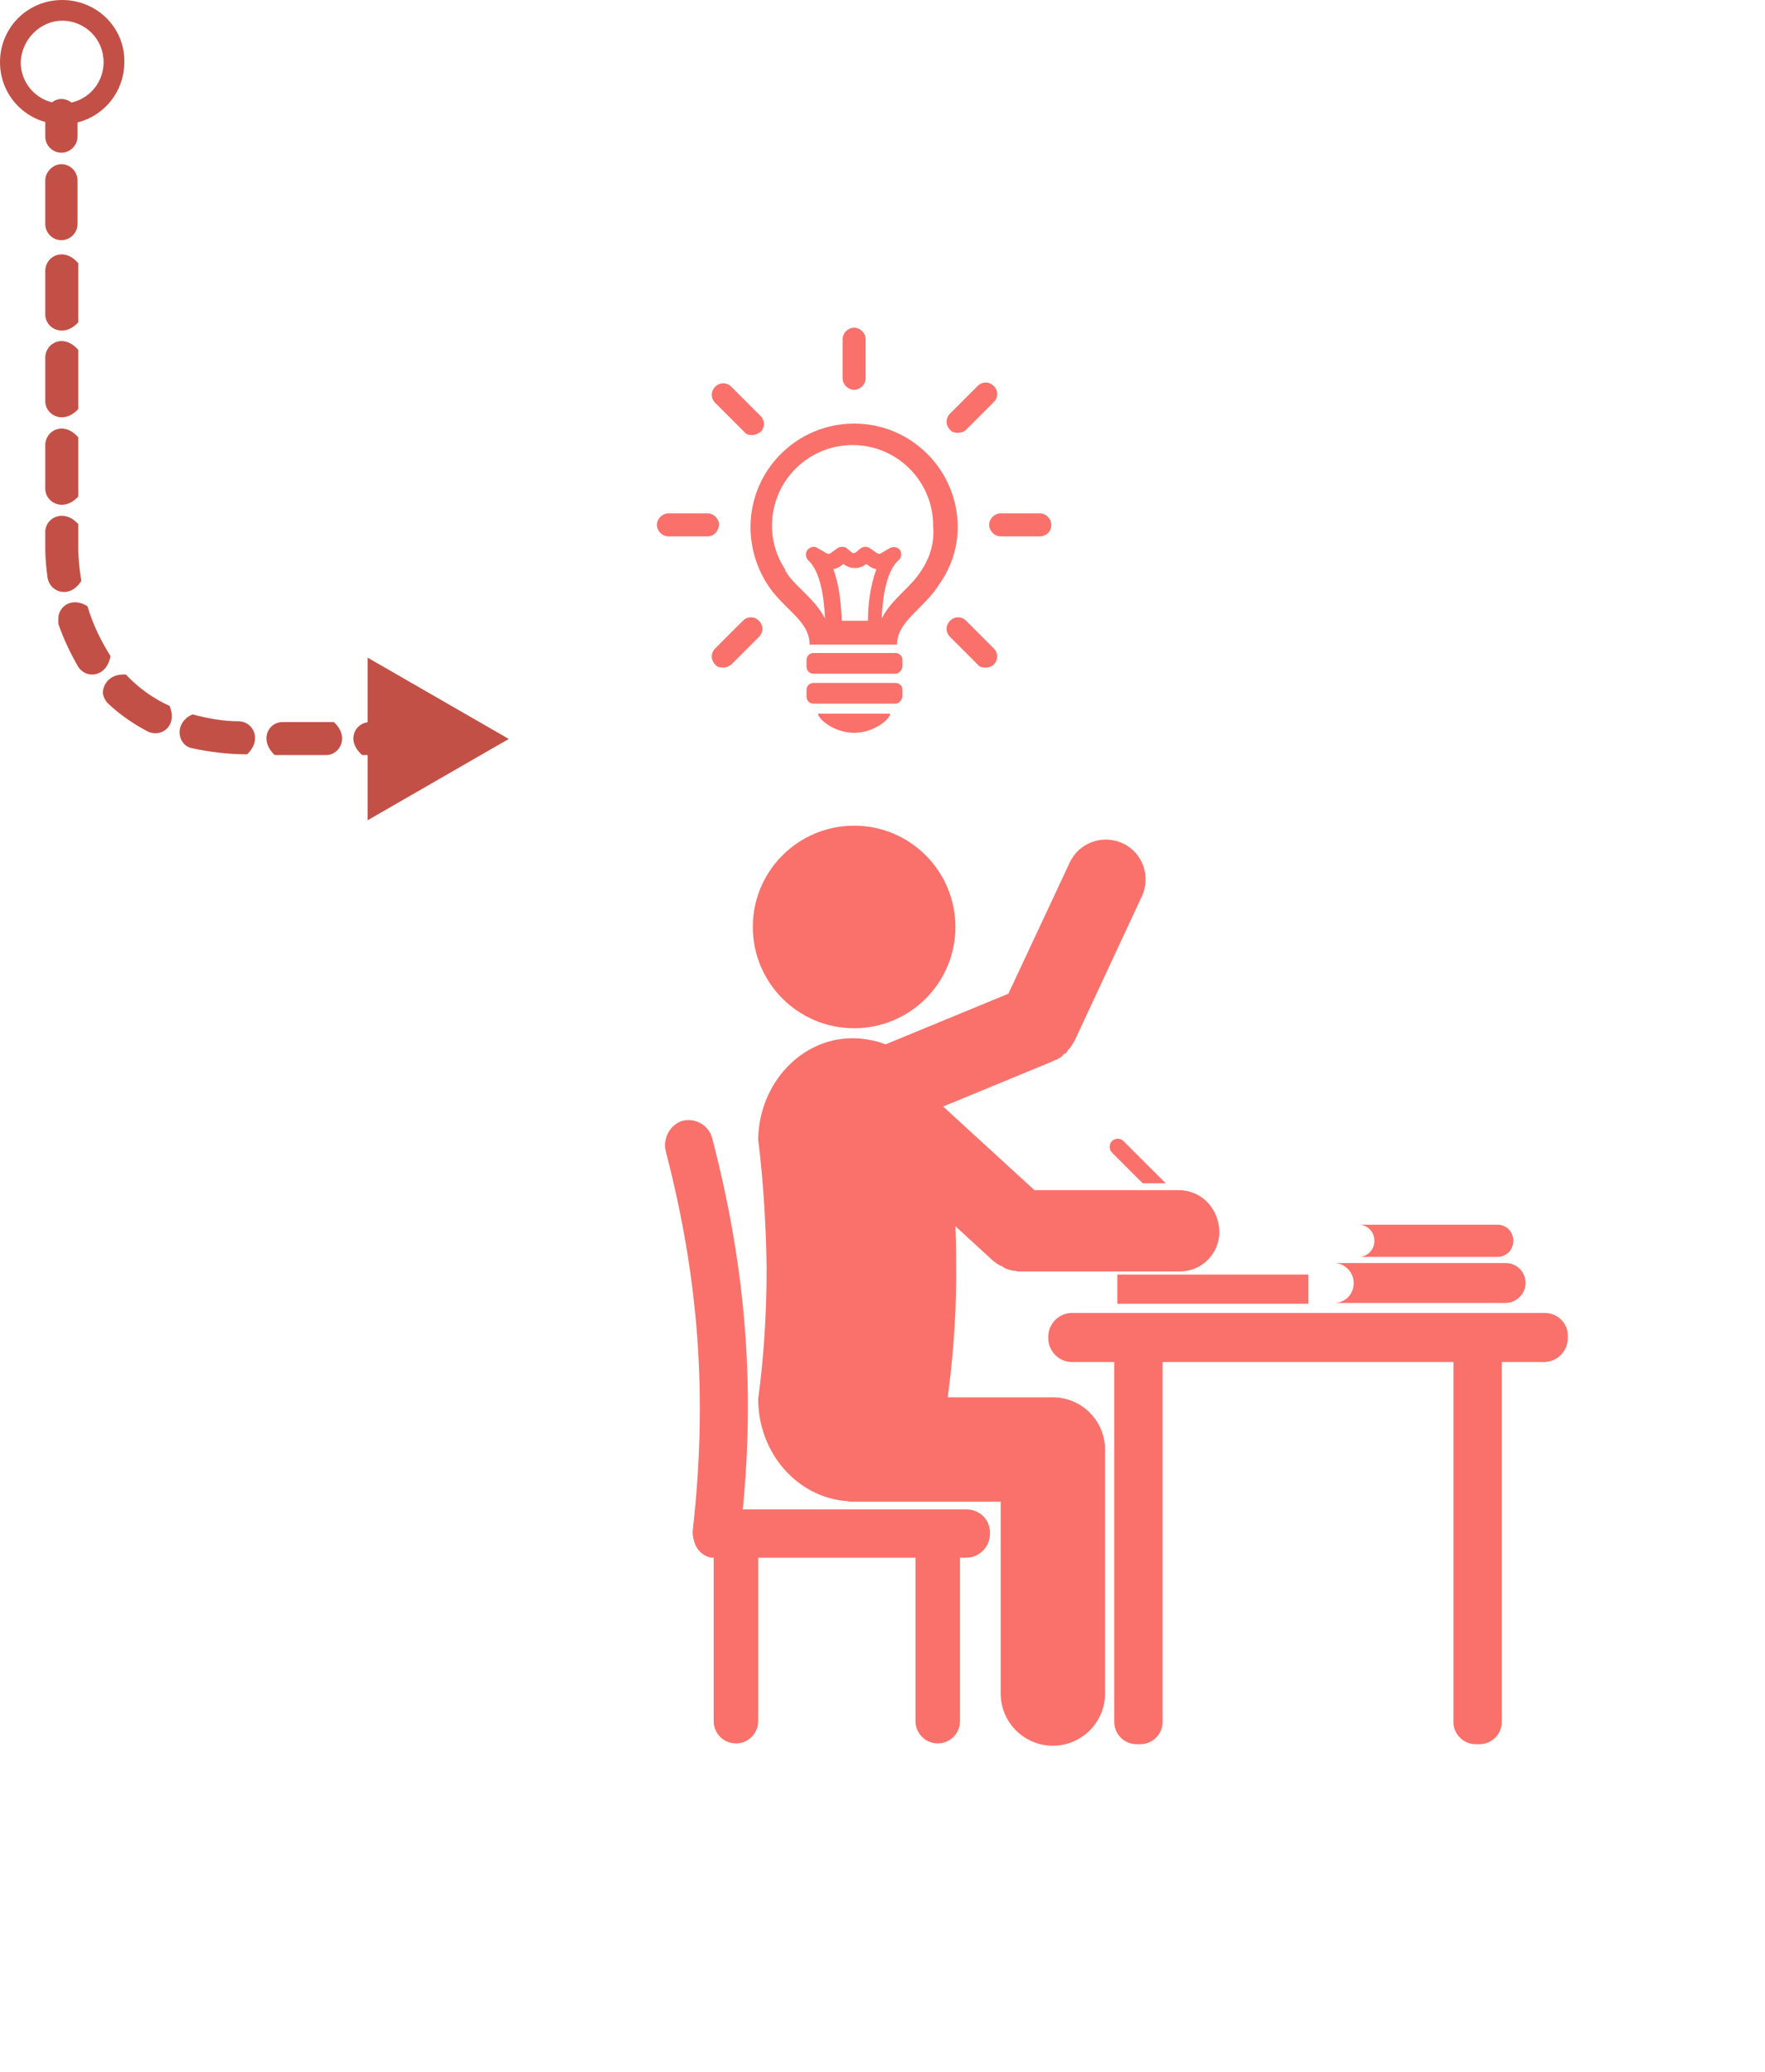 <?xml version="1.0" encoding="utf-8"?>
<!-- Generator: Adobe Illustrator 24.0.2, SVG Export Plug-In . SVG Version: 6.00 Build 0)  -->
<svg version="1.1" id="_x36_" xmlns="http://www.w3.org/2000/svg" xmlns:xlink="http://www.w3.org/1999/xlink" x="0px" y="0px"
	 viewBox="0 0 230 270" style="enable-background:new 0 0 230 270;" xml:space="preserve">
<style type="text/css">
	.st0{fill:#C35046;}
	.st1{fill:#FA716B;}
</style>
<g>
	<path class="st0" d="M5.9,15v2.8c0,1.2,1,2.1,2.1,2.1c1.2,0,2.1-1,2.1-2.1V15c0-1.2-1-2.1-2.1-2.1S5.9,13.9,5.9,15z"/>
	<path class="st0" d="M8,21.4c1.2,0,2.1,1,2.1,2.1v5.7c0,1.2-1,2.1-2.1,2.1c-1.2,0-2.1-1-2.1-2.1v-5.7C5.9,22.4,6.9,21.4,8,21.4z"/>
	<path class="st0" d="M8.1,0C3.6,0,0,3.6,0,8.1s3.6,8.1,8.1,8.1s8.1-3.6,8.1-8.1C16.3,3.6,12.6,0,8.1,0z M8.1,2.7
		c3,0,5.4,2.4,5.4,5.4s-2.4,5.4-5.4,5.4s-5.4-2.4-5.4-5.4C2.8,5.2,5.2,2.7,8.1,2.7z"/>
	<g>
		<path class="st0" d="M5.9,35.3c0-1.9,2.4-3.2,4.3-1V42c-1.9,2.1-4.3,0.8-4.3-1C5.9,41,5.9,35.3,5.9,35.3z"/>
		<path class="st0" d="M5.9,46.6c0-1.9,2.4-3.2,4.3-1v7.7c-1.9,2.1-4.3,0.8-4.3-1C5.9,52.3,5.9,46.6,5.9,46.6z"/>
		<path class="st0" d="M5.9,58c0-1.9,2.4-3.2,4.3-1v7.7c-1.9,2.1-4.3,0.8-4.3-1C5.9,63.7,5.9,58,5.9,58z"/>
		<path class="st0" d="M10.2,68.3v3.4c0,0,0,1.6,0.4,4l0,0c-1.5,2.4-4.1,1.5-4.4-0.4c-0.3-2.1-0.3-3.6-0.3-3.6v-2.4
			C5.9,67.5,8.3,66.2,10.2,68.3z"/>
		<path class="st0" d="M7.6,80.6c0-1.5,1.7-2.9,3.8-1.6c0.7,2.4,1.8,4.6,3,6.5c-0.5,2.8-3.2,3-4.2,1.4c-1-1.7-1.9-3.6-2.6-5.6
			C7.6,81,7.6,80.8,7.6,80.6z"/>
		<path class="st0" d="M16.4,87.9L16.4,87.9c1.6,1.7,3.5,3.1,5.7,4.1l0,0c1.1,2.7-1.2,4.2-2.9,3.3c-1.9-1-3.6-2.2-5.1-3.6
			c-0.4-0.4-0.7-1-0.7-1.5C13.5,89,14.4,87.8,16.4,87.9z"/>
		<path class="st0" d="M25.1,93.1C27,93.6,29,94,31.2,94c1.8,0.1,3,2.4,1,4.3c-2.5,0-4.9-0.3-7.2-0.8c-1-0.2-1.6-1.1-1.6-2.1
			C23.4,94.6,23.9,93.6,25.1,93.1z"/>
		<path class="st0" d="M36.8,94.1h6.7c2.1,1.9,0.8,4.3-1,4.3h-6.7C33.7,96.4,35,94.1,36.8,94.1z"/>
		<path class="st0" d="M48.2,94.1c-1.9,0-3.2,2.4-1,4.3H52c2.1-1.9,0.8-4.3-1-4.3H48.2z"/>
		<g>
			<polygon class="st0" points="47.9,85.7 66.3,96.3 47.9,106.9 			"/>
		</g>
	</g>
</g>
<g>
	<ellipse class="st1" cx="111.3" cy="120.8" rx="13.2" ry="13.2"/>
	<path class="st1" d="M201.3,171.1h-61.6c-1.7,0-3.1,1.4-3.1,3.1v0.2c0,1.7,1.4,3.1,3.1,3.1h5.5v46.9c0,1.6,1.3,2.9,2.9,2.9h0.5
		c1.6,0,2.9-1.3,2.9-2.9v-46.9h37.9v46.9c0,1.6,1.3,2.9,2.9,2.9h0.5c1.6,0,2.9-1.3,2.9-2.9v-46.9h5.5c1.7,0,3.1-1.4,3.1-3.1v-0.2
		C204.4,172.5,203,171.1,201.3,171.1z"/>
	<path class="st1" d="M125.9,196.7H96.8c1.6-16.7,0.3-31.9-4-48.4c-0.5-1.8-2.4-2.7-4-2.2c-1.6,0.6-2.5,2.4-2,4.1
		c4.3,16.6,5.4,31.9,3.5,49c-0.1,0.6,0,1.2,0.2,1.8c0,0.1,0.1,0.2,0.1,0.3c0.4,0.9,1.2,1.6,2.2,1.7c0.1,0,0.1,0,0.2,0v21.3
		c0,1.6,1.3,2.9,2.9,2.9l0,0c1.6,0,2.9-1.3,2.9-2.9V203h8.2h5.2h7.1v21.3c0,1.6,1.3,2.9,2.9,2.9s2.9-1.3,2.9-2.9V203h0.8
		c1.7,0,3.1-1.4,3.1-3.1C129.1,198.1,127.7,196.7,125.9,196.7z"/>
	<rect x="145.6" y="166.1" class="st1" width="24.9" height="3.8"/>
	<path class="st1" d="M151.9,154.2l-5.5-5.5c-0.4-0.4-1.1-0.4-1.5,0l0,0c-0.4,0.4-0.4,1.1,0,1.5l4,4H151.9z"/>
	<g>
		<path class="st1" d="M196.2,164.6H174l0,0c1.3,0.1,2.4,1.2,2.4,2.6c0,1.4-1,2.5-2.4,2.6l0,0h22.2c1.4,0,2.6-1.2,2.6-2.6
			S197.7,164.6,196.2,164.6z"/>
		<path class="st1" d="M195.1,159.6h-17.9l0,0c1.1,0.1,1.9,1,1.9,2.1s-0.8,2-1.9,2.1l0,0h17.9c1.2,0,2.1-0.9,2.1-2.1
			C197.2,160.5,196.3,159.6,195.1,159.6z"/>
	</g>
	<path class="st1" d="M153.6,155.1h-18.8l-11.9-10.9l14.3-5.9c0.2-0.1,0.3-0.2,0.5-0.2c0.1-0.1,0.2-0.1,0.3-0.2
		c0.2-0.1,0.4-0.2,0.5-0.4c0.1-0.1,0.2-0.2,0.3-0.2c0.2-0.1,0.3-0.3,0.4-0.5c0.1-0.1,0.2-0.2,0.3-0.3c0.1-0.2,0.2-0.3,0.3-0.5
		c0.1-0.1,0.1-0.2,0.2-0.3l8.8-18.9c1.2-2.6,0.1-5.7-2.5-6.9l0,0c-2.6-1.2-5.7-0.1-6.9,2.5l-8,17.1l-16,6.6
		c-1.3-0.5-2.8-0.8-4.3-0.8c-6.7,0-12.2,5.9-12.3,13.2l0,0c0.6,4.9,1,10.4,1.1,16.6c0,6.4-0.4,12.1-1.1,17.2l0,0l0,0
		c0,7,5,12.7,11.3,13.3c0.3,0,0.5,0.1,0.8,0.1h19.5v25c0,3.7,3,6.8,6.8,6.8c3.7,0,6.8-3,6.8-6.8v-31.8c0-3.7-3-6.8-6.8-6.8h-13.7
		c0.6-4.6,1.1-9.9,1.1-15.8c0-2.3,0-4.4-0.1-6.5l4.9,4.5c0.1,0.1,0.3,0.2,0.4,0.3c0.1,0.1,0.2,0.1,0.3,0.2c0.2,0.1,0.4,0.2,0.6,0.3
		c0.1,0.1,0.2,0.1,0.3,0.2c0.2,0.1,0.4,0.1,0.6,0.2c0.1,0,0.3,0.1,0.4,0.1c0.2,0,0.4,0,0.6,0.1c0.1,0,0.2,0,0.3,0h20.8
		c2.9,0,5.2-2.3,5.2-5.2l0,0C158.8,157.4,156.5,155.1,153.6,155.1z"/>
	<g>
		<path class="st1" d="M111.3,50.8c-0.8,0-1.5-0.7-1.5-1.5v-5.1c0-0.8,0.7-1.5,1.5-1.5s1.5,0.7,1.5,1.5v5.1
			C112.8,50.1,112.1,50.8,111.3,50.8z"/>
		<path class="st1" d="M135.5,69.9h-5.1c-0.8,0-1.5-0.7-1.5-1.5s0.7-1.5,1.5-1.5h5.1c0.8,0,1.5,0.7,1.5,1.5
			C137,69.3,136.3,69.9,135.5,69.9z"/>
		<path class="st1" d="M92.2,69.9h-5.1c-0.8,0-1.5-0.7-1.5-1.5s0.7-1.5,1.5-1.5h5.1c0.8,0,1.5,0.7,1.5,1.5
			C93.6,69.3,93,69.9,92.2,69.9z"/>
		<path class="st1" d="M94.2,87c-0.4,0-0.8-0.1-1-0.4c-0.6-0.6-0.6-1.5,0-2.1l3.6-3.6c0.6-0.6,1.5-0.6,2.1,0s0.6,1.5,0,2.1l-3.6,3.6
			C94.9,86.9,94.6,87,94.2,87z"/>
		<path class="st1" d="M124.8,56.4c-0.4,0-0.8-0.1-1-0.4c-0.6-0.6-0.6-1.5,0-2.1l3.6-3.6c0.6-0.6,1.5-0.6,2.1,0s0.6,1.5,0,2.1
			l-3.6,3.6C125.6,56.3,125.2,56.4,124.8,56.4z"/>
		<path class="st1" d="M128.4,87c-0.4,0-0.8-0.1-1-0.4l-3.6-3.6c-0.6-0.6-0.6-1.5,0-2.1s1.5-0.6,2.1,0l3.6,3.6
			c0.6,0.6,0.6,1.5,0,2.1C129.2,86.9,128.8,87,128.4,87z"/>
		<path class="st1" d="M98,56.7c-0.4,0-0.8-0.1-1-0.4l-3.8-3.8c-0.6-0.6-0.6-1.5,0-2.1s1.5-0.6,2.1,0l3.8,3.8c0.6,0.6,0.6,1.5,0,2.1
			C98.8,56.5,98.4,56.7,98,56.7z"/>
	</g>
	<g>
		<g>
			<g>
				<path class="st1" d="M116.7,87.8H106c-0.5,0-0.9-0.4-0.9-0.9V86c0-0.5,0.4-0.9,0.9-0.9h10.7c0.5,0,0.9,0.4,0.9,0.9v0.9
					C117.5,87.4,117.1,87.8,116.7,87.8z"/>
				<path class="st1" d="M116.7,91.7H106c-0.5,0-0.9-0.4-0.9-0.9v-0.9c0-0.5,0.4-0.9,0.9-0.9h10.7c0.5,0,0.9,0.4,0.9,0.9v0.9
					C117.5,91.3,117.1,91.7,116.7,91.7z"/>
			</g>
			<path class="st1" d="M111.3,95.5c2.6,0,4.7-1.8,4.7-2.5h-9.4C106.6,93.7,108.7,95.5,111.3,95.5z"/>
		</g>
		<path class="st1" d="M124.8,68.7c0-7.4-6-13.5-13.5-13.5c-7.4,0-13.5,6-13.5,13.5c0,2.7,0.8,5.2,2.1,7.3l0,0
			c2.1,3.4,5.6,4.8,5.6,8h5.7h5.7c0-3.1,3.5-4.6,5.6-8l0,0C124,73.8,124.8,71.3,124.8,68.7z M109.7,80.9c-0.1-2.1-0.3-4.6-1.1-6.7
			c0.3-0.1,0.6-0.2,0.9-0.4l0.4-0.3c0.9,0.7,2.1,0.7,3,0l0.4,0.3c0.3,0.2,0.6,0.3,0.9,0.4c-0.8,2.1-1.1,4.7-1.1,6.7h-1.6H109.7z
			 M120.1,74.3L120.1,74.3c-0.7,1.1-1.5,1.9-2.4,2.8c-1,1-2.1,2.1-2.8,3.5c0.1-2.7,0.6-6.2,2.2-7.6c0.4-0.3,0.4-0.9,0.2-1.3
			c-0.3-0.4-0.8-0.5-1.3-0.3l-1.2,0.7c-0.1,0.1-0.3,0.1-0.5,0l-1-0.7c-0.4-0.2-0.8-0.2-1.2,0.1l-0.6,0.5c-0.2,0.1-0.4,0.1-0.5,0
			l-0.6-0.5c-0.3-0.3-0.8-0.3-1.2-0.1l-1,0.7c-0.1,0.1-0.3,0.1-0.5,0l-1.2-0.7c-0.4-0.3-1-0.1-1.3,0.3s-0.2,1,0.1,1.3
			c1.6,1.4,2.1,4.9,2.2,7.6c-0.7-1.4-1.8-2.5-2.8-3.5c-0.9-0.9-1.8-1.7-2.4-2.8v-0.1c-1.1-1.7-1.7-3.6-1.7-5.7
			c0-5.8,4.7-10.5,10.5-10.5s10.5,4.7,10.5,10.5C121.8,70.7,121.2,72.6,120.1,74.3z"/>
	</g>
</g>
</svg>
